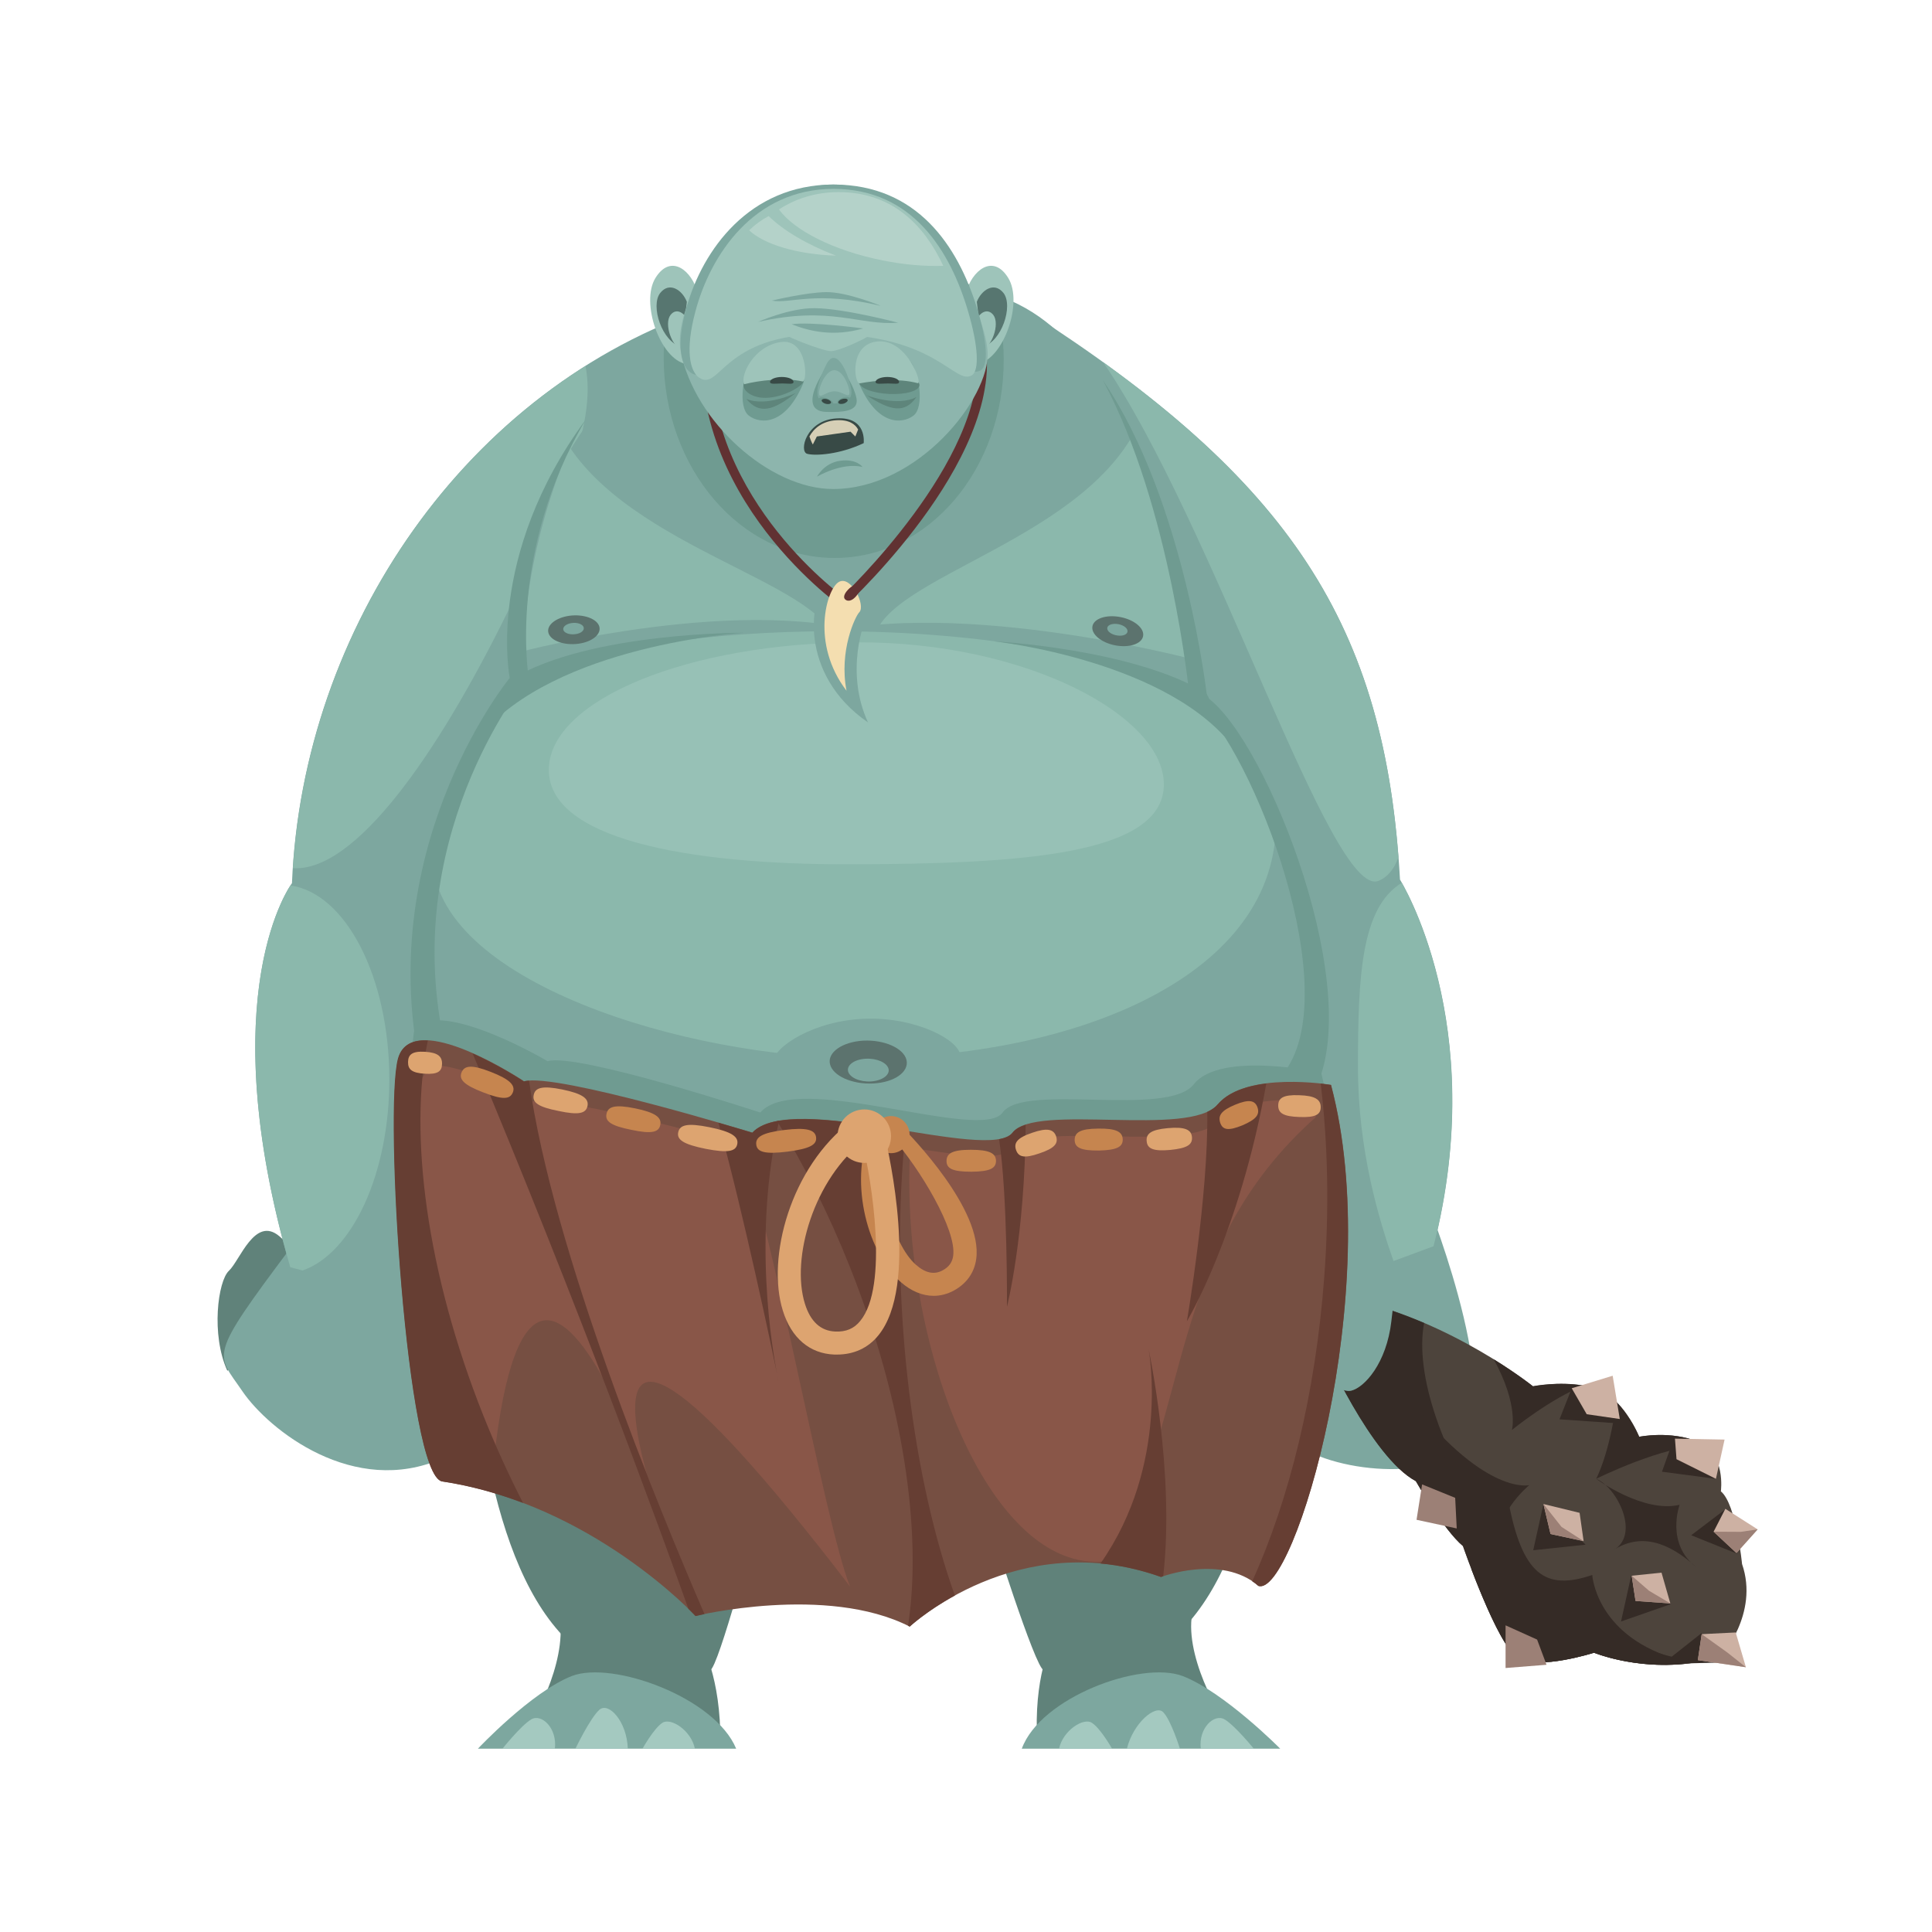 <svg enable-background="new 0 0 125 125" viewBox="0 0 125 125" xmlns="http://www.w3.org/2000/svg"><path d="m14.71 88.69c-1.07-2.34-.61-5.81.1-6.47s1.68-3.57 3.26-2.24 2.04 3.52 1.53 3.82-4.89 4.89-4.89 4.89z" fill="#60827a"/><path d="m85.32 79.89c-3.94 8.04-3.74 10-2.53 12.41 1.27 2.54 8.25 3.66 11.21 1.89 3.95-2.36-1.57-16.18-1.57-16.18z" fill="#7da79f"/><path d="m18.89 80.62c-5.5 7.33-4.92 6.87-3.21 9.39 1.72 2.52 7.22 6.88 12.94 4.35 3.89-1.72-1.26-13.97-1.26-13.97z" fill="#7da79f"/><path d="m85.61 87.2s3.09 7.07 6 8.63c0 0 1.8 3.17 3.05 4.2 0 0 2.23 6.46 3.57 7.25s4.91-.35 4.91-.35 3.83 1.59 8.19.26c0 0 2.5-2.77 1.38-6 0 0-.37-3.88-1.37-4.7 0 0 .34-2.45-1.45-3.2-1.8-.75-3.83-.33-3.83-.33s-1.06-2.66-2.95-3.17-3.92-.09-3.92-.09-5.23-4.22-11.81-5.66c-6.58-1.45-1.77 3.16-1.77 3.16z" fill="#4d443c"/><g fill="#352b26"><path d="m102.59 99.94-3.39.36.66-2.99z"/><path d="m108.09 103.79-3.21 1.12.66-2.98z"/><path d="m112.63 107.53-5.07.13 2.52-1.99z"/><path d="m96.72 99c-3.44-4.85-5.2-10.14-4.58-13.4-1.46-.62-3.07-1.18-4.77-1.56-6.58-1.44-1.77 3.16-1.77 3.16s3.09 7.07 6 8.63c0 0 1.8 3.16 3.05 4.2 0 0 2.23 6.46 3.57 7.25s4.91-.35 4.91-.35 3.24 1.34 7.14.52c-3.8.04-9.84-3.25-13.55-8.45z"/><path d="m98.94 96.09s-2.75.66-7.44-5.2l5.56 9.63c-.72-2.29 1.88-4.43 1.88-4.43z"/><path d="m104.34 100.32c1.83-.97.31-4.08-1.07-4.64 0 0 3.06 2.24 5.4 1.68 0 0-.92 2.5 1.07 4.03-1.84-1.68-3.65-2.22-5.4-1.07z"/><path d="m97.82 92.52s2.55-2.08 4.68-2.87c-1.69-.29-3.32.04-3.32.04s-.95-.76-2.54-1.75c1.64 2.97 1.18 4.58 1.18 4.58z"/><path d="m110.29 93.52c-.12-.09-.26-.17-.41-.23-1.8-.75-3.83-.33-3.83-.33s-.52-1.29-1.47-2.25c-.46 3.43-1.31 4.97-1.31 4.97s4.35-2.17 7.02-2.16z"/><path d="m108.17 107.25c-4.94-1.58-5.15-5.35-5.15-5.35-3.01 1.02-4.54.05-5.45-4.89l-2.6.87.23 3.65c.75 1.96 2.09 5.21 3.02 5.75 1.34.79 4.91-.35 4.91-.35s2.57 1.06 5.89.72c-.09-.11-.36-.24-.85-.4z"/></g><path d="m94.25 98.89-2.6-.56.36-2.29 2.14.87z" fill="#9c8076"/><path d="m100.32 99.25-.46-1.94 2.34.57.26 1.83z" fill="#cdb1a3"/><path d="m105.11 92.12-4.21-.29.82-2.08z" fill="#352b26"/><path d="m111.02 95.68-3.49-.46.77-2.16z" fill="#352b26"/><path d="m112.4 100.53-2.98-1.2 2.21-1.68z" fill="#352b26"/><path d="m111.02 95.68.56-2.54-3.21-.06.1 1.33z" fill="#cdb1a3"/><path d="m109.85 107.41 3.11.46-.66-2.25-2.2.11z" fill="#cdb1a3"/><path d="m112.35 100.48 1.37-1.53-2.09-1.33-.76 1.48z" fill="#cdb1a3"/><path d="m108.07 103.74-.57-1.99-1.93.2.25 1.63z" fill="#cdb1a3"/><path d="m97.41 105.16v2.76l2.65-.21-.61-1.63z" fill="#9c8076"/><path d="m100.32 99.25-.46-1.94 1.17 1.48 1.43.92z" fill="#9c8076"/><path d="m108.07 103.74-1.38-.82-1.12-.97.25 1.63z" fill="#9c8076"/><path d="m109.85 107.41 3.11.46-1.21-.96-1.65-1.18z" fill="#9c8076"/><path d="m112.35 100.48 1.37-1.53-1.09.16-1.76-.01z" fill="#9c8076"/><path d="m104.8 91.81-2.14-.31-.97-1.68 2.65-.81z" fill="#cdb1a3"/><path d="m90.02 85.49c-.31 2.7-1.73 4.28-2.6 4.49-.87.2-2.7-1.53-2.7-1.53l.76-3.77s.1-2.8 2.6-2.6 2.12 1.79 1.94 3.41z" fill="#7da79f"/><path d="m45.8 19.92c-15.57 5.15-26.23 20.7-26.91 37.22 0 0-5.27 6.99-.11 24.85l7.96 2.06z" fill="#7da79f"/><path d="m18.79 57.29c-.7 1.08-4.74 8.31-.01 24.7l.8.21c3.2-1.12 5.61-6.23 5.61-12.36 0-6.62-2.82-12.05-6.4-12.55z" fill="#8bb8ac"/><path d="m37.88 23.68c-10.9 6.88-18.07 19.31-18.93 32.49 4.01.26 9.29-7.27 13.78-16.35 3.39-6.85 5.93-12.31 5.15-16.14z" fill="#8bb8ac"/><path d="m66.53 20.15c16.95 10.88 23.13 20.27 24.05 36.76 0 0 5.84 9.28 2.18 23.71l-8.93 3.32z" fill="#7da79f"/><path d="m87.86 69.03c0 5.45 1.38 9.94 2.3 12.56l2.59-.96c3.36-13.25-1.28-22.14-2.06-23.51-2.63 1.61-2.83 6.05-2.83 11.91z" fill="#8bb8ac"/><path d="m89.19 56.99c.59-.24 1.02-.77 1.29-1.53-1.07-13.96-6.25-22.76-19.11-32.03 7.16 10.43 14.77 34.8 17.82 33.56z" fill="#8bb8ac"/><path d="m46.6 112c-.11-4.01-1.37-5.95-1.37-5.95l-9.62-2.86c1.72 2.29-.34 6.87-1.15 8.02z" fill="#60827a"/><path d="m31.14 92.18c1.53 9.62 5.2 18.63 14.81 15.88.53-.15 2.98-9.39 2.98-9.39z" fill="#60827a"/><path d="m67.08 112c-.09-4.01 1.07-5.95 1.07-5.95l9.47-2.86c-1.6 2.29.69 6.87 1.55 8.02z" fill="#60827a"/><path d="m81.53 92.18c-1.04 9.62-5.27 17.56-14 15.88-.55-.11-3.46-9.39-3.46-9.39z" fill="#60827a"/><path d="m66.11 113.14h16.72s-3.62-3.66-6.31-4.7c-2.69-1.02-9.2 1.38-10.41 4.7z" fill="#7da79f"/><path d="m68.52 113.14h3.43s-.74-1.31-1.3-1.67c-.54-.37-1.88.49-2.13 1.67z" fill="#a4c9c0"/><path d="m72.91 113.14h3.43s-.57-1.84-1.08-2.36c-.49-.52-1.94.69-2.35 2.36z" fill="#a4c9c0"/><path d="m77.69 113.14h3.43s-1.2-1.48-1.88-1.89c-.67-.41-1.71.55-1.55 1.89z" fill="#a4c9c0"/><path d="m47.63 113.14h-16.71s3.44-3.66 6.07-4.7c2.63-1.02 9.27 1.38 10.64 4.7z" fill="#7da79f"/><path d="m77.74 45.12s-2.25-20.61-11.83-25.42c-6.14-3.09-16.05-3.23-20.16-.11-14.98 11.33-12.39 24.27-12.39 24.27s-8.33 10.31-5.86 24.39c2.48 14.09 53.16 8.82 56.87 2.63s-2.81-23.01-6.63-25.76z" fill="#7da79f"/><path d="m73.15 28.4c-4.43 7.29-17.59 9.38-16.57 13.76l20.36 2.8c-.12-9.42-3.79-16.56-3.79-16.56z" fill="#8bb8ac"/><path d="m51.69 41.4c9.02-3.07 25.33 1.22 25.33 1.22l1.17 4.43z" fill="#7da79f"/><path d="m36.86 28.94c4.75 7.08 17.99 9.11 17.16 13.37l-20.24 2.72c-.28-9.16 3.08-16.09 3.08-16.09z" fill="#8bb8ac"/><path d="m57.16 41.29c-8.51-3.09-23.51.89-23.51.89l-.91 4.3z" fill="#7da79f"/><path d="m77.74 45.12s0-.04-.01-.11c-5.31-2.53-13.99-4.17-23.79-4.17-8.03 0-15.31 1.11-20.59 2.89.01.08.02.13.02.13s-3.63 4.49-5.38 11.58c.06 8.03 16.4 13.02 27.69 13.02 14.04 0 27.12-5.4 26.87-15.53-1.53-3.72-3.37-6.77-4.81-7.81z" fill="#8bb8ac"/><path d="m75.3 50.83c.11-4.48-8.9-9.31-19.82-9.27s-19.86 3.7-19.97 8.17c-.11 4.48 8.72 6.23 19.64 6.19 10.91-.03 20.04-.61 20.15-5.09z" fill="#97c1b6"/><path d="m56.16 46.74c-4.55-3.13-3.78-8.17-2.61-9.12 1.17-.94 3.28 1.32 2.66 2.09-.36.44-1.54 3.81-.05 7.03z" fill="#7da79f"/><path d="m78.05 44.85 1.93 3.73c-4.18-5.86-15.7-7.09-15.7-7.09s9.02.47 13.77 3.36z" fill="#6f9b91"/><path d="m33.14 43.92-2.14 3.77c4.89-5.99 17.13-6.75 17.13-6.75s-10-.05-14.99 2.98z" fill="#6f9b91"/><path d="m78.1 45.12s-1.41-12.72-6.74-20.51c4.39 8.13 5.59 20.35 5.59 20.35 3.69 2.56 9.98 18.27 6.4 24.04s-52.4 10.68-54.79-2.46 5.64-22.75 5.64-22.75-1.35-8.12 3.69-16.63c-6.51 8.84-4.91 16.7-4.91 16.7s-8.47 10.31-5.95 24.39c2.52 14.09 54.05 8.82 57.83 2.63 3.77-6.18-2.87-23.01-6.76-25.76z" fill="#6f9b91"/><path d="m30.52 94.55c9.01 1.45 15.25 8.7 15.25 8.7s7.89-2.06 12.91.69c0 0 6.51-6.53 15.15-3.21 0 0 3.63-1.49 5.87.57 2.13.8 9.09-18.52 5.78-31.9 0 0-6.53-1.43-8.24.75s-10.99-.11-12.37 1.83c-1.39 1.95-13.33-2.75-15.68 0 0 0-11.84-3.89-13.76-3.32 0 0-6.75-4-8.59-2.17-.85 3.33 1.55 27.72 3.68 28.06z" fill="#6f9b91"/><path d="m64.94 23.22c-.01-1.51-.24-2.95-.65-4.3-6.3-2.32-14.94-2.17-18.65.67-.95.73-1.83 1.47-2.64 2.2-.04.47-.06.94-.06 1.42.04 7.12 4.99 12.89 11.06 12.89 6.08.01 10.98-5.76 10.94-12.88z" fill="#6f9b91"/><path d="m54.55 39.33-.2-.14c-.11-.08-10.99-7.84-8.61-19.35l.59.12c-2.13 10.29 6.71 17.5 8.17 18.61 1.39-1.35 10.27-10.27 8.53-16.87l.58-.15c1.97 7.46-8.43 17.21-8.88 17.62z" fill="#613232"/><path d="m28.62 95.85c9.67 1.45 16.38 8.7 16.38 8.7s8.47-2.06 13.86.69c0 0 6.99-6.53 16.26-3.21 0 0 3.89-1.49 6.3.57 2.29.8 8.25-19.03 4.7-32.41 0 0-5.5-.92-7.33 1.26s-11.8-.11-13.28 1.83c-1.49 1.95-14.31-2.75-16.83 0 0 0-12.71-3.89-14.77-3.32 0 0-7.21-4.81-8.13-1.49-.93 3.33.55 27.04 2.84 27.38z" fill="#764f42"/><path d="m55 102.65c-1.65-4.02-5.21-24.34-7.13-28.63-3.15-.86-11.84-3.16-13.54-2.73 0 0-4.1-2.46-6.39-2.36-3.99 3.62 2.08 22.61 3.89 26.76 2.51-26.81 12.66 7.34 12.66 7.34s-12.52-30.41 10.51-.38z" fill="#895648"/><path d="m85.13 72.28c0-.35-.01-.7-.02-1.05-1.67-.14-4.99-.21-6.33 1.33-1.83 2.09-11.8-.11-13.28 1.76-.65.82-3.45.42-6.61-.07-.04.71-.06 1.43-.06 2.15 0 12.17 5.68 25.72 12.95 24.58 5.37-9.63 3.69-20.1 13.35-28.7z" fill="#895648"/><path d="m31.27 91.58c-3.67-9.22-4.83-18.18-3.59-24.26-.93-.05-1.67.24-1.93 1.16-.92 3.32.57 27.03 2.86 27.37 1.86.28 3.61.78 5.23 1.39-.91-1.78-1.78-3.68-2.57-5.66z" fill="#663e33"/><path d="m58.42 75.09c.05-.66.11-1.29.17-1.92-3-.48-6.26-1.02-8.31-.63 1.73 2.81 3.33 5.97 4.7 9.41 3.47 8.71 4.7 17.2 3.77 23.24.04.02.07.03.11.05 0 0 1.07-1 2.92-2.01-2.71-7.56-4.08-18.4-3.36-28.14z" fill="#663e33"/><path d="m86.11 70.2s-.25-.04-.66-.09c.46 3.84.56 8.06.23 12.49-.56 7.56-2.27 14.43-4.66 19.71.14.09.27.19.39.3 2.3.8 8.25-19.03 4.7-32.41z" fill="#663e33"/><path d="m65.23 17.98c.99 1.6-.31 5.27-1.98 5.57l-.76-4.58c.37-1.45 1.75-2.6 2.74-.99z" fill="#9ec4ba"/><path d="m64.92 18.95c.66.83-.12 3.2-1.36 3.48l-.36-2.9c.29-.76 1.12-1.33 1.72-.58z" fill="#577670"/><path d="m64.27 20.38c.43.56-.07 2.14-.88 2.33l-.23-1.95c.18-.5.72-.88 1.11-.38z" fill="#9ec4ba"/><path d="m42.41 17.98c-.99 1.6.31 5.27 1.98 5.57l.76-4.58c-.37-1.45-1.74-2.6-2.74-.99z" fill="#9ec4ba"/><path d="m42.72 18.95c-.66.83.12 3.2 1.36 3.48l.36-2.9c-.29-.76-1.12-1.33-1.72-.58z" fill="#577670"/><path d="m43.38 20.38c-.43.56.07 2.14.88 2.33l.24-1.95c-.19-.5-.73-.88-1.12-.38z" fill="#9ec4ba"/><path d="m53.9 31.64c-4.12 0-8.95-4.37-9.85-8.86-.69-3.44 4.2-10.84 9.85-10.84s9.85 7.86 10 10.84-4.51 8.86-10 8.86z" fill="#8db5ad"/><path d="m56.08 28.84c-1.74.89-3.57 1.03-4.18.84s-.09-2.66 2.18-2.8c2.26-.13 2 1.96 2 1.96z" fill="#8db5ad"/><path d="m63.19 19.86c-1.22-3.9-3.82-7.92-9.26-7.92-5.47 0-8.47 4.26-9.5 7.91-.72 2.53-.36 3.86.26 4.26 1.45.94 1.58-2.8 8.67-2.8 7.65 0 8.91 3.32 10.09 2.65.51-.29.44-1.86-.26-4.1z" fill="#7da79f"/><path d="m62.64 20.16c-1.15-3.91-3.59-7.94-8.71-7.94-5.15 0-7.97 4.27-8.94 7.94-.68 2.54-.34 3.87.24 4.27 1.37.94 1.49-2.81 8.15-2.81 7.19 0 8.38 3.33 9.5 2.66.49-.31.42-1.88-.24-4.12z" fill="#9ec4ba"/><path d="m55.88 28.67c-1.53.73-3.13.84-3.66.69s-.08-2.18 1.91-2.29c1.98-.12 1.75 1.6 1.75 1.6z" fill="#384a46"/><path d="m49.04 20.83c4.71-1.07 6.55.25 9.07.05 0 0-3.47-.92-5.38-.94-1.63-.03-3.69.89-3.69.89z" fill="#7da79f"/><path d="m56.99 19.79c-4.23-1.01-5.84-.12-7.05-.34 0 0 2.18-.53 3.5-.55 1.37-.02 3.55.89 3.55.89z" fill="#7da79f"/><path d="m53.27 24.07c-1.03 1.66-.9 2.55.18 2.58s1.97-.04 1.98-.7c.02-.65-1.25-3.33-2.16-1.88z" fill="#6f9b91"/><path d="m53.47 23.57c-.83 1.62-.76 2.49.08 2.53.83.03 1.51-.04 1.54-.69.02-.64-.89-3.26-1.62-1.84z" fill="#7da79f"/><path d="m55.55 24.73c1.15 2.8 2.78 2.73 3.54 2.17s.36-2.91-.23-3.57c-.58-.66-3.31 1.4-3.31 1.4z" fill="#6f9b91"/><path d="m59.49 24.91c0-.37-.87-.71-1.95-.76s-1.95.21-1.95.58.87.71 1.95.76 1.95-.21 1.95-.58z" fill="#5e857b"/><path d="m52 24.73c-1.15 2.8-2.78 2.73-3.54 2.17s-.36-2.91.23-3.57c.58-.66 3.31 1.4 3.31 1.4z" fill="#6f9b91"/><path d="m52.02 24.58c0-.37-.88-.59-1.96-.5s-1.96.47-1.96.84.57.9 1.65.81 2.27-.78 2.27-1.15z" fill="#5e857b"/><path d="m51.92 24.68c-1.16-.27-2.85-.06-3.77.18-.28-.56.62-2.48 2.37-2.73s1.74 2.63 1.4 2.55z" fill="#9ec4ba"/><path d="m59.37 24.79c-1.23-.33-2.73-.17-3.74.01-.36.07-.72-2.56 1.17-2.71 1.9-.15 2.92 2.79 2.57 2.7z" fill="#9ec4ba"/><path d="m51.34 24.71c0-.18-.34-.32-.76-.32s-.76.15-.76.32c0 .18.38.1.8.1.41 0 .72.08.72-.1z" fill="#384a46"/><path d="m58.17 24.71c0-.18-.34-.32-.76-.32s-.76.15-.76.32c0 .18.38.1.8.1s.72.08.72-.1z" fill="#384a46"/><path d="m62.13 68.35c.05-.99-2.77-2.54-6.11-2.44-3.35.1-5.96 1.82-6.01 2.81s2.47.87 5.81.77c3.35-.1 6.26-.15 6.31-1.14z" fill="#7da79f"/><ellipse cx="72.3" cy="40.83" fill="#5c736e" rx=".93" ry="1.67" transform="matrix(.194 -.981 .981 .194 18.239 103.844)"/><path d="m72.95 40.82c-.01-.21-.32-.41-.68-.45s-.65.09-.63.3c.01.21.32.41.68.45.36.05.65-.09.63-.3z" fill="#7da79f"/><path d="m58.65 68.58c-.18-.76-1.43-1.32-2.8-1.25-1.36.08-2.33.76-2.15 1.52s1.43 1.32 2.8 1.25 2.33-.75 2.15-1.52z" fill="#5c736e"/><path d="m38.77 40.52c-.16-.5-1.03-.8-1.93-.68-.91.13-1.51.63-1.35 1.13s1.03.8 1.93.68c.91-.12 1.51-.63 1.35-1.13z" fill="#5c736e"/><path d="m37.76 40.58c-.06-.2-.41-.32-.77-.27s-.6.25-.54.45.41.32.77.27c.37-.04.61-.25.54-.45z" fill="#7da79f"/><path d="m33.89 69.97s-1.55-1.03-3.31-1.81c6.92 16.5 12.15 30.86 13.96 35.93.3.29.46.47.46.47s.21-.05.58-.13c-2.93-6.76-9.83-23.5-11.35-34.51-.13.01-.25.02-.34.05z" fill="#663e33"/><path d="m50.41 72.51c-.76.13-1.37.37-1.74.78 0 0-.87-.27-2.19-.65 1.62 5.84 3.44 14.53 3.82 16.37-.34-1.68-1.61-9.13.11-16.5z" fill="#663e33"/><path d="m50.29 89.01c.04.23.07.35.07.35s-.02-.12-.07-.35z" fill="#663e33"/><path d="m74.32 87.32s1.4 7.4-3.12 13.84c1.25.11 2.56.39 3.92.87 0 0 .05-.02.14-.05.77-6.7-.94-14.66-.94-14.66z" fill="#663e33"/><path d="m65.15 84.55s1.16-4.52 1.21-11.78c-.38.13-.68.29-.85.52-.16.21-.47.34-.87.42.56 3.64.51 10.84.51 10.84z" fill="#663e33"/><path d="m76.79 85.49s3.41-5.66 5.14-15.39c-1.24.16-2.45.54-3.15 1.36-.16.19-.39.35-.67.48.08 5.39-1.32 13.55-1.32 13.55z" fill="#663e33"/><path d="m58.38 72.93-.66.65c1.8 2.03 4.19 6 3.95 7.68-.06.41-.27.71-.68.93-.54.3-1.12.18-1.73-.36-1.53-1.34-2.63-5.46-1.96-8.25l-1.02-.41c-1.39 3.51-.06 7.97 2 9.78.67.59 1.41.89 2.13.89.45 0 .9-.12 1.32-.35.81-.45 1.31-1.15 1.43-2.03.45-3.18-4.24-7.99-4.78-8.53z" fill="#c6854f"/><path d="m58.85 73.41c0-.66-.54-1.2-1.2-1.2s-1.2.54-1.2 1.2.54 1.2 1.2 1.2c.67 0 1.2-.54 1.2-1.2z" fill="#c6854f"/><path d="m54.15 87.64c-.06 0-.11 0-.17 0-1.59-.06-2.78-1.07-3.33-2.84-1.07-3.42.49-9.3 4.44-12.27l.9 1.2c-3.35 2.52-4.83 7.69-3.91 10.63.36 1.15 1.02 1.75 1.96 1.79.7.03 1.22-.19 1.62-.69 1.85-2.25.73-9.1.14-11.54l1.46-.35c.23.97 2.21 9.62-.44 12.84-.66.81-1.58 1.23-2.67 1.23z" fill="#dda470"/><circle cx="55.92" cy="73.51" fill="#dda470" r="1.73"/><path d="m52.8 73.58c-.06-.48-.6-.65-2.06-.47s-1.87.47-1.81.95.56.63 2.03.45c1.45-.19 1.9-.45 1.84-.93z" fill="#c6854f"/><path d="m64.44 75.11c0-.49-.42-.72-1.63-.72s-1.57.24-1.57.73.4.69 1.61.69c1.2-.01 1.59-.22 1.59-.7z" fill="#c6854f"/><path d="m68.33 73.52c-.16-.46-.57-.57-1.55-.23-.98.33-1.2.66-1.04 1.12s.55.55 1.52.21c.98-.33 1.22-.64 1.07-1.1z" fill="#dda470"/><path d="m72.64 73.72c-.01-.49-.42-.72-1.59-.7-1.17.01-1.52.25-1.52.74.01.49.39.69 1.57.68 1.17-.03 1.55-.24 1.54-.72z" fill="#c6854f"/><path d="m77.12 73.57c-.04-.48-.45-.68-1.56-.58s-1.42.37-1.37.85c.04.48.43.66 1.53.56 1.11-.11 1.44-.35 1.4-.83z" fill="#dda470"/><path d="m81.36 71.65c-.16-.46-.55-.55-1.46-.17s-1.1.71-.95 1.17c.16.46.52.53 1.43.16.91-.39 1.13-.7.98-1.16z" fill="#c6854f"/><path d="m85.45 71.63c0-.49-.36-.74-1.4-.77-1.04-.04-1.35.19-1.35.67 0 .49.34.71 1.38.74 1.04.04 1.37-.16 1.37-.64z" fill="#dda470"/><path d="m47.7 74.03c.1-.48-.36-.81-1.8-1.1s-1.92-.15-2.02.33.34.78 1.78 1.07c1.44.28 1.94.17 2.04-.3z" fill="#dda470"/><path d="m42.72 72.78c.1-.48-.32-.8-1.63-1.07-1.32-.27-1.76-.11-1.85.36-.1.48.29.77 1.61 1.03 1.31.28 1.78.16 1.87-.32z" fill="#c6854f"/><path d="m38.01 71.56c.1-.48-.32-.8-1.63-1.07-1.32-.27-1.76-.11-1.85.36-.1.48.29.77 1.61 1.03 1.31.28 1.77.16 1.87-.32z" fill="#dda470"/><path d="m33.18 70.68c.18-.45-.17-.84-1.43-1.33-1.25-.49-1.71-.41-1.89.04s.16.81 1.41 1.29c1.26.49 1.73.45 1.91 0z" fill="#c6854f"/><path d="m28.6 68.84c.01-.49-.27-.74-1.1-.79s-1.09.18-1.1.66c-.01.49.26.71 1.09.76s1.1-.15 1.11-.63z" fill="#dda470"/><path d="m44.96 113.14h-3.39s.73-1.31 1.28-1.67c.55-.37 1.87.49 2.11 1.67z" fill="#a4c9c0"/><path d="m40.62 113.14h-3.39s.94-1.96 1.54-2.51 1.79.74 1.85 2.51z" fill="#a4c9c0"/><path d="m35.9 113.14h-3.39s1.18-1.48 1.85-1.89 1.7.55 1.54 1.89z" fill="#a4c9c0"/><path d="m54.77 44.69c-2.32-3.03-1.3-6.55-.51-7.03s1.78 1.51 1.33 1.96c-.25.25-1.32 2.49-.82 5.07z" fill="#f4deb0"/><path d="m55.35 38.62c.26-.28.37-.61.23-.74s-.46 0-.72.28-.31.51-.17.63.39.12.66-.17z" fill="#613232"/><path d="m54.11 27.19c-.92.05-1.47.55-1.74 1.05.11.34.22.52.22.52l.26-.52 2.18-.31.31.31.18-.45c-.18-.34-.59-.65-1.41-.6z" fill="#d6cfb6"/><path d="m56.6 21.42c0-.25-1.38-.2-2.94-.2s-3.31-.12-3.31.13 2.84 1.37 3.43 1.37c.58-.01 2.82-1.06 2.82-1.3z" fill="#9ec4ba"/><path d="m51.22 20.98c1.22.48 2.75.81 4.63.27 0 0-3.43-.46-4.63-.27z" fill="#7da79f"/><path d="m48.29 25.81c.84 1.03 1.75.75 3.19-.38 0 0-1.9.92-3.19.38z" fill="#5e857b"/><path d="m59.29 25.69c-.75 1.09-1.68.89-3.21-.11 0 0 1.98.76 3.21.11z" fill="#5e857b"/><path d="m55.8 30.21c-1.34-.32-2.94.63-2.94.63s.45-.89 1.51-1.03 1.43.4 1.43.4z" fill="#6f9b91"/><path d="m54.96 25.4c-.01-.43-.43-1.46-.98-1.45s-1 1.06-.99 1.49.43-.11.98-.12c.53-.02.99.51.99.08z" fill="#8db5ad"/><path d="m53.91 26.15c.04-.12-.14-.29-.41-.38s-.52-.07-.56.05.14.29.41.38c.26.09.52.07.56-.05z" fill="#6f9b91"/><path d="m55.04 25.79c-.05-.11-.28-.14-.52-.06s-.39.24-.34.35.28.14.52.06.39-.24.34-.35z" fill="#6f9b91"/><path d="m54.84 25.87c-.03-.08-.19-.1-.36-.05-.16.05-.27.16-.24.24s.19.1.36.05c.16-.06.27-.16.24-.24z" fill="#384a46"/><path d="m53.77 26.05c.01-.08-.11-.19-.28-.23s-.31 0-.33.08c-.01.08.11.19.28.23s.31 0 .33-.08z" fill="#384a46"/><path d="m57.49 69.16c-.1-.41-.76-.7-1.48-.66s-1.23.4-1.14.81c.1.41.76.7 1.48.66.72-.05 1.23-.41 1.14-.81z" fill="#7da79f"/><path d="m54.26 12.43c-1.51 0-2.8.43-3.86 1.12.97 1.35 3.54 2.67 6.71 3.3 1.4.28 2.73.39 3.92.35-1.21-2.59-3.26-4.77-6.77-4.77z" fill="#b4d2c9"/><path d="m49.73 13.98c-.47.25-.89.56-1.26.92.96.91 3.1 1.56 5.62 1.64-1.87-.71-3.41-1.63-4.36-2.56z" fill="#b4d2c9"/></svg>